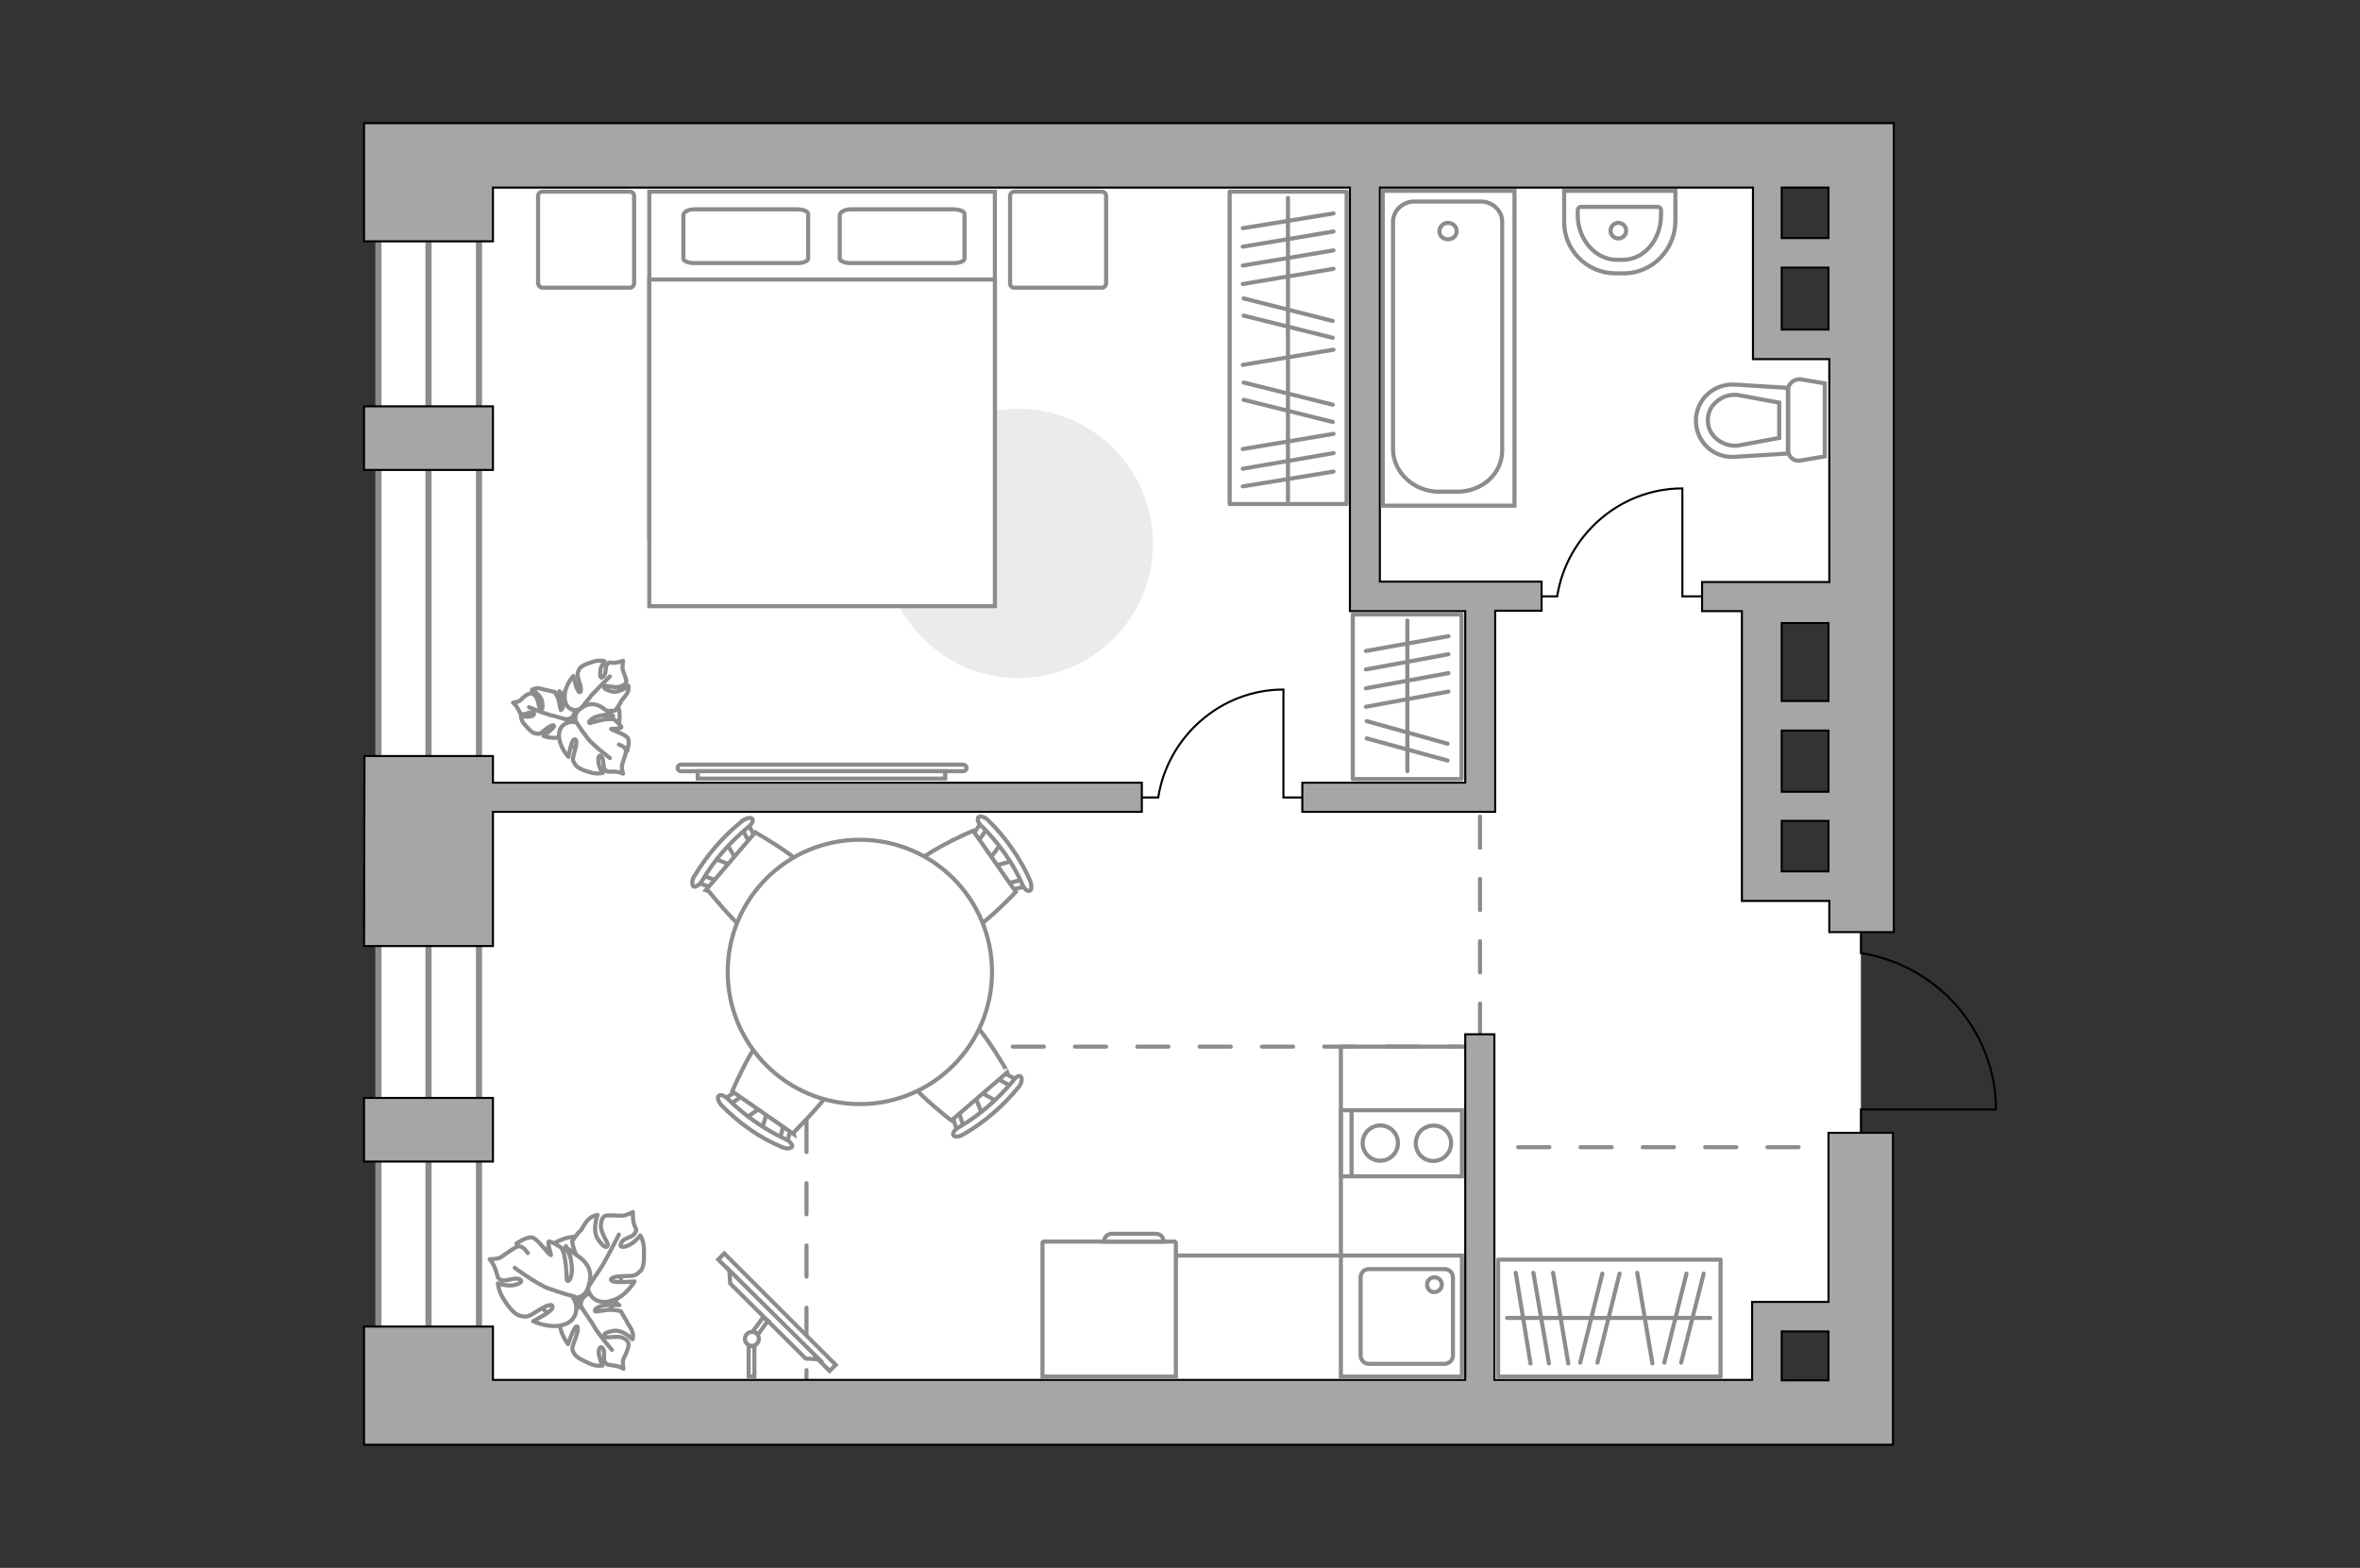<?xml version="1.0" encoding="utf-8"?>
<!-- Generator: Adobe Illustrator 23.1.0, SVG Export Plug-In . SVG Version: 6.00 Build 0)  -->
<svg version="1.1" id="Слой_1" xmlns="http://www.w3.org/2000/svg" xmlns:xlink="http://www.w3.org/1999/xlink" x="0px" y="0px"
	 viewBox="0 0 575 382" style="enable-background:new 0 0 575 382;" xml:space="preserve">
<rect x="0" y="0" width="575" height="382" fill="#333333" stroke="none"/>
<style type="text/css">
	.st0{fill:#FFFFFF;}
	.st1{fill:#FFFFFF;stroke:#8C8C8C;stroke-width:1.5;stroke-linecap:round;stroke-miterlimit:10;}
	.st2{fill:none;stroke:#8C8C8C;stroke-width:1.5;stroke-linecap:round;stroke-miterlimit:10;}
	.st3{fill:none;stroke:#8C8C8C;stroke-linecap:round;stroke-linejoin:round;stroke-miterlimit:10;stroke-dasharray:7.591;}
	.st4{fill:none;stroke:#000000;stroke-width:0.5;stroke-miterlimit:10;}
	.st5{fill:#A6A6A6;stroke:#000000;stroke-width:0.5;stroke-miterlimit:10;}
	.st6{fill:none;stroke:#8C8C8C;stroke-miterlimit:10;}
	.st7{fill:none;stroke:#8C8C8C;stroke-miterlimit:10;}
	.st8{fill:#FFFFFF;stroke:#8C8C8C;stroke-miterlimit:10;}
	.st9{fill:#EBEBEB;}
	.st10{fill:#FFFFFF;stroke:#8C8C8C;stroke-linecap:round;stroke-linejoin:round;stroke-miterlimit:10;}
	.st11{fill:none;stroke:#8C8C8C;stroke-linecap:round;stroke-linejoin:round;stroke-miterlimit:10;}
	.st12{fill:#FFFFFF;stroke:#8C8C8C;stroke-width:1;stroke-miterlimit:10.001;}
	.st13{fill:#FFFFFF;stroke:#8C8C8C;stroke-width:1;stroke-miterlimit:9.998;}
</style>
<g id="bg">
	<polygon class="st0" points="431.8,320.8 453.4,320.8 453.4,215.9 430.5,215.9 430.5,145.3 453.4,145.3 453.4,82.8 431.8,82.8 
		431.8,36.7 104.4,36.7 104.4,344.2 431.8,344.2 	"/>
</g>
<g id="windows">
	<rect x="92.2" y="36.7" class="st1" width="24.5" height="303.2"/>
	<line class="st2" x1="104.4" y1="36.7" x2="104.4" y2="340"/>
</g>
<g id="plan">
	<line class="st3" x1="453.4" y1="279.5" x2="360.6" y2="279.5"/>
	<line class="st3" x1="360.6" y1="252.1" x2="360.6" y2="194.3"/>
	<polyline class="st3" points="360.6,255 196.5,255 196.5,344.2 	"/>
	<path class="st4" d="M453.4,276v-5.7h32.9c0-19.2-14.4-35.2-32.9-38.1V227"/>
	<path class="st4" d="M317.3,194.3h-4.6V168c-15.3,0-28.2,11.5-30.5,26.3h-4.1"/>
	<path class="st4" d="M414.5,145.3h-4.6V119c-15.3,0-28.2,11.5-30.5,26.3h-4"/>
	<g>
		<path class="st5" d="M445.5,317.2h-18.6v19h-62.8V252H357v84.2H120.1v-13H88.7V352h372.5v-76h-15.7V317.2z M445.5,336.3h-11.4
			v-11.9h11.4V336.3z"/>
		<path class="st5" d="M88.7,30v28.8h31.4V45.7h208.8v103.2H357v41.8h-39.7v7.1h46.9h0.1v-49h11.3v-7.1h-39.4v-96h90.9v41.8h18.6
			v54.3h-31v7.1h9.7v70.6h21.3v7.6h15.7V30H88.7z M445.5,80.3h-11.4V65.2h11.4V80.3z M445.5,58h-11.4V45.7h11.4V58z M445.5,212.3
			h-11.4V200h11.4V212.3z M445.5,192.9h-11.4V178h11.4V192.9z M445.5,170.8h-11.4v-19h11.4V170.8z"/>
		<rect x="88.7" y="99" class="st5" width="31.4" height="15.5"/>
		<rect x="88.7" y="267.5" class="st5" width="31.4" height="15.5"/>
		<polygon class="st5" points="120.1,197.8 278.2,197.8 278.2,190.7 120.1,190.7 120.1,189.7 120.1,184.2 88.8,184.2 88.7,230.5 
			120.1,230.5 		"/>
	</g>
	<g>
		<g>
			<rect x="326.7" y="270.5" class="st6" width="29.5" height="16.1"/>
		</g>
		<line class="st6" x1="329.3" y1="286.7" x2="329.3" y2="270.5"/>
		<ellipse class="st7" cx="336.3" cy="278.5" rx="4.3" ry="4.3"/>
		<path class="st6" d="M353.1,280.5c1.8-3.9-2-7.6-5.8-5.8c-0.8,0.4-1.5,1-1.9,1.9c-1.8,3.9,2,7.6,5.8,5.8
			C352,282,352.6,281.3,353.1,280.5z"/>
	</g>
	<g>
		<g>
			<rect x="326.7" y="305.9" class="st6" width="29.5" height="29.5"/>
		</g>
		<path class="st6" d="M354,330.3v-19.1c0-1.1-0.9-2-2.1-2h-18.4c-1.1,0-2,0.9-2,2v19.1c0,1,0.9,2,2,2h18.4
			C353.1,332.3,354,331.3,354,330.3z"/>
		<path class="st6" d="M347.7,313c0-1,0.8-1.8,1.8-1.8s1.8,0.8,1.8,1.8c0,0.9-0.8,1.8-1.8,1.8C348.6,314.9,347.7,314.1,347.7,313z"
			/>
	</g>
	<g>
		<rect x="336.9" y="46.5" class="st6" width="32.1" height="76.7"/>
		<path class="st6" d="M366,109.4V54c0-2.7-2.4-4.9-5.2-4.9h-16.2c-2.8,0-5.2,2.2-5.2,4.9v55.4c0,5.7,5.1,10.4,11.2,10.4h4.4
			C361.3,119.8,366.2,115.2,366,109.4z"/>
		<path class="st6" d="M352.8,54.3c-1.2,0-2.1,1-2.1,2c0,1.2,0.9,2,2.1,2s2.1-0.8,2.1-2C354.9,55.2,354,54.3,352.8,54.3z"/>
	</g>
	<g>
		<path id="Vector_134_1_" class="st8" d="M381.1,53.8v-7.3h27.1v7.3c0,7-5.6,12.8-12.6,12.8h-2C386.6,66.6,380.9,60.8,381.1,53.8z"
			/>
		<path id="Vector_133_1_" class="st8" d="M384.4,52.4v-1.1c0-0.5,0.3-0.9,0.8-0.9h18.7c0.4,0,0.8,0.3,0.8,0.9v1.1
			c0,6-4.1,10.9-9.3,10.9h-1.5C388.7,63.3,384.4,58.3,384.4,52.4z"/>
		<circle class="st8" cx="394.3" cy="56.2" r="1.9"/>
	</g>
	<g>
		<path id="wc_1_" class="st8" d="M423.2,96.3"/>
		<g id="Group_26_1_">
			<path id="Vector_130_1_" class="st8" d="M438.6,92.4l6,1v17.8l-6,1c-1.4,0.3-2.9-0.8-2.9-2.4v-15
				C435.7,93.5,437.1,92.3,438.6,92.4z"/>
			<path id="Vector_131_1_" class="st8" d="M422.7,93.7l12.9,0.8v16l-12.9,0.8c-5.2,0.4-9.5-3.7-9.5-8.8S417.5,93.4,422.7,93.7z"/>
			<path id="Vector_132_1_" class="st8" d="M433.5,98.1l-10.3-1.9c-1.9-0.1-3.6,0.4-5,1.7c-1.4,1.1-2.1,2.8-2.1,4.5s0.7,3.3,2.1,4.5
				c1.4,1.2,3.2,1.8,5,1.7l10.3-1.9V98.1z"/>
		</g>
	</g>
</g>
<g id="furniture">
	<g>
		<path id="Vector_8_2_" class="st8" d="M286.5,302.8v32.6H254v-32.6c0-0.2,0.2-0.3,0.3-0.3h31.9
			C286.2,302.5,286.4,302.6,286.5,302.8z"/>
		<path id="Vector_9_2_" class="st8" d="M271.1,300.6h10.5c1.1,0,1.9,0.8,1.9,1.9H269C269,301.4,269.9,300.5,271.1,300.6z"/>
	</g>
	<path id="Vector_1_" class="st9" d="M215.3,132.4c0-18.1,14.7-32.8,32.8-32.8c18.1,0,32.8,14.7,32.8,32.8s-14.6,32.8-32.8,32.8
		C230,165.2,215.2,150.4,215.3,132.4z"/>
	<g>
		<rect x="365" y="306.9" class="st10" width="54.2" height="28.5"/>
		<line class="st11" x1="402.6" y1="332.2" x2="398.9" y2="310.1"/>
		<line class="st11" x1="382.1" y1="332.2" x2="378.4" y2="310.1"/>
		<line class="st11" x1="377.4" y1="332.2" x2="373.6" y2="310.1"/>
		<line class="st11" x1="372.9" y1="332.2" x2="369.3" y2="310.1"/>
		<line class="st11" x1="389.2" y1="332" x2="394.6" y2="310.3"/>
		<line class="st11" x1="385" y1="332" x2="390.4" y2="310.3"/>
		<line class="st11" x1="409.6" y1="332" x2="415.1" y2="310.3"/>
		<line class="st11" x1="405.5" y1="332" x2="410.9" y2="310.3"/>
		<line class="st11" x1="416.7" y1="321.1" x2="367.2" y2="321.1"/>
	</g>
	<g>
		<rect x="299.6" y="46.7" class="st10" width="28.5" height="76.1"/>
		<line class="st11" x1="324.9" y1="56.4" x2="302.8" y2="60.1"/>
		<line class="st11" x1="324.9" y1="52" x2="302.8" y2="55.6"/>
		<line class="st11" x1="324.9" y1="85.2" x2="302.8" y2="88.9"/>
		<line class="st11" x1="324.9" y1="61" x2="302.8" y2="64.7"/>
		<line class="st11" x1="324.9" y1="65.5" x2="302.8" y2="69.2"/>
		<line class="st11" x1="324.9" y1="105.7" x2="302.8" y2="109.4"/>
		<line class="st11" x1="324.9" y1="110.4" x2="302.8" y2="114.2"/>
		<line class="st11" x1="324.9" y1="114.9" x2="302.8" y2="118.5"/>
		<line class="st11" x1="324.7" y1="98.6" x2="303" y2="93.2"/>
		<line class="st11" x1="324.7" y1="102.8" x2="303" y2="97.4"/>
		<line class="st11" x1="324.7" y1="78.2" x2="303" y2="72.7"/>
		<line class="st11" x1="324.7" y1="82.3" x2="303" y2="76.9"/>
		<line class="st11" x1="313.8" y1="48.2" x2="313.8" y2="121.9"/>
	</g>
	<g>
		<rect x="329.6" y="149.7" class="st10" width="26.5" height="40.1"/>
		<line class="st11" x1="342.9" y1="151.2" x2="342.9" y2="187.9"/>
		<line class="st11" x1="352.9" y1="159.4" x2="332.8" y2="163.1"/>
		<line class="st11" x1="352.9" y1="155" x2="332.8" y2="158.6"/>
		<line class="st11" x1="352.9" y1="164" x2="332.8" y2="167.7"/>
		<line class="st11" x1="352.9" y1="168.5" x2="332.8" y2="172.2"/>
		<line class="st11" x1="352.7" y1="181.2" x2="333" y2="175.7"/>
		<line class="st11" x1="352.7" y1="185.3" x2="333" y2="179.9"/>
	</g>
	<g>
		<g id="Group_2_8_">
			<g id="Group_3_8_">
				<path id="Vector_10_8_" class="st8" d="M242.9,268.4l-4.6-2.7l-1,0.8l2,4.9L242.9,268.4z"/>
			</g>
			<g id="Group_4_8_">
				<path id="Vector_11_8_" class="st8" d="M232.3,271c-0.4,0.2-0.4,0.7-0.3,0.9l1.4,4.2c0.1,0.4,0.5,0.5,1,0.2s0.7-0.8,0.6-1.1
					l-1.4-4.2c-0.1-0.4-0.5-0.5-1-0.2C232.4,270.8,232.3,270.8,232.3,271z"/>
			</g>
			<g id="Group_5_8_">
				<path id="Vector_12_8_" class="st8" d="M243.2,261.6c-0.1,0.1-0.1,0.1-0.2,0.1c-0.4,0.4-0.3,0.8,0,1.1l3.8,2.1
					c0.4,0.1,0.9-0.1,1.3-0.5s0.3-0.8,0-1.1l-3.8-2.1C244.2,261.1,243.6,261.2,243.2,261.6z"/>
			</g>
			<path id="Vector_13_8_" class="st8" d="M231.7,245.2c-4.5-0.3-13.3,7.2-13.7,11.8c-0.4,5.3,13.8,16,13.8,16l13.7-11.8
				C245.5,261.3,236.9,245.6,231.7,245.2z"/>
			<path id="Vector_14_8_" class="st8" d="M246.8,263.4c-3.7,4.4-8.1,8.3-13.1,11.2c-1.1,0.6-1.7,1.5-1.4,2s1.4,0.4,2.4-0.2
				c5.2-3,9.8-7,13.6-11.7c0.7-0.9,0.8-2.1,0.4-2.4C248.4,261.9,247.3,262.4,246.8,263.4z"/>
		</g>
		<g id="Group_2_5_">
			<g id="Group_3_5_">
				<path id="Vector_10_5_" class="st8" d="M173.9,209.1l5,2l0.9-1l-2.8-4.6L173.9,209.1z"/>
			</g>
			<g id="Group_4_5_">
				<path id="Vector_11_5_" class="st8" d="M183.8,205c0.3-0.3,0.3-0.7,0.2-1l-2.1-3.9c-0.2-0.4-0.6-0.4-1.1-0.1
					c-0.5,0.4-0.6,0.9-0.4,1.2l2.1,3.9c0.2,0.4,0.6,0.4,1.1,0.1C183.7,205.2,183.7,205.1,183.8,205z"/>
			</g>
			<g id="Group_5_5_">
				<path id="Vector_12_5_" class="st8" d="M174.5,215.8c0.1-0.1,0.1-0.1,0.2-0.2c0.3-0.5,0.2-0.9-0.2-1.1l-4.2-1.5
					c-0.4-0.1-0.9,0.2-1.2,0.7s-0.2,0.9,0.2,1.1l4.2,1.5C173.8,216.4,174.1,216.3,174.5,215.8z"/>
			</g>
			<path id="Vector_13_5_" class="st8" d="M188.2,230.4c4.5-0.3,12.1-9.2,11.9-13.7c-0.5-5.3-16.1-13.9-16.1-13.9l-11.8,13.8
				C172.4,216.6,183,230.7,188.2,230.4z"/>
			<path id="Vector_14_5_" class="st8" d="M171,214.7c2.9-5,6.7-9.4,11.2-13.1c1-0.7,1.4-1.7,1.1-2.1c-0.4-0.4-1.5-0.2-2.4,0.5
				c-4.7,3.7-8.7,8.4-11.8,13.6c-0.6,0.9-0.5,2.1-0.1,2.4C169.4,216.2,170.3,215.7,171,214.7z"/>
		</g>
		<g id="Group_2_4_">
			<g id="Group_3_4_">
				<path id="Vector_10_4_" class="st8" d="M243.8,205.7l-3.2,4.3l0.8,1.2l5.2-1.4L243.8,205.7z"/>
			</g>
			<g id="Group_4_4_">
				<path id="Vector_11_4_" class="st8" d="M245.3,216.4c0.3,0.4,0.7,0.5,1,0.4l4.3-1c0.4-0.1,0.6-0.5,0.3-1s-0.7-0.8-1-0.7
					l-4.3,1.1c-0.4,0.1-0.6,0.5-0.3,1C245.2,216.3,245.3,216.4,245.3,216.4z"/>
			</g>
			<g id="Group_5_4_">
				<path id="Vector_12_4_" class="st8" d="M237.3,204.6c0,0.1,0.1,0.1,0.1,0.2c0.3,0.4,0.8,0.4,1,0.1l2.5-3.6
					c0.2-0.4,0.1-1-0.4-1.4c-0.3-0.4-0.8-0.4-1-0.1l-2.5,3.6C236.8,203.8,236.9,204.3,237.3,204.6z"/>
			</g>
			<path id="Vector_13_4_" class="st8" d="M219.7,214.6c-0.8,4.5,6,14,10.4,14.9c5.3,0.9,17.4-12.2,17.4-12.2l-10.4-14.9
				C237.1,202.4,220.6,209.3,219.7,214.6z"/>
			<path id="Vector_14_4_" class="st8" d="M239.3,201.4c4,4,7.5,8.8,9.8,14.1c0.4,1.1,1.3,1.8,1.8,1.5c0.5-0.1,0.5-1.3,0.1-2.4
				c-2.4-5.5-6-10.6-10.3-14.8c-0.8-0.8-2-1.1-2.3-0.7C238,199.5,238.3,200.6,239.3,201.4z"/>
		</g>
		<g id="Group_2_3_">
			<g id="Group_3_3_">
				<path id="Vector_10_3_" class="st8" d="M185.6,275.3l1.5-5.1l-1.1-0.8l-4.4,3.1L185.6,275.3z"/>
			</g>
			<g id="Group_4_3_">
				<path id="Vector_11_3_" class="st8" d="M180.6,265.8c-0.3-0.3-0.8-0.3-1-0.1l-3.6,2.4c-0.4,0.3-0.4,0.7,0.1,1.1
					c0.3,0.4,0.9,0.5,1.1,0.3l3.6-2.4c0.4-0.3,0.4-0.7-0.1-1.1C180.7,265.9,180.7,265.8,180.6,265.8z"/>
			</g>
			<g id="Group_5_3_">
				<path id="Vector_12_3_" class="st8" d="M192.2,274c-0.1-0.1-0.1-0.1-0.2-0.2c-0.6-0.3-0.9-0.1-1.1,0.3l-1.1,4.3
					c-0.1,0.4,0.2,0.9,0.7,1c0.6,0.3,0.9,0.1,1.1-0.3l1.1-4.3C192.8,274.6,192.7,274.2,192.2,274z"/>
			</g>
			<path id="Vector_13_3_" class="st8" d="M205.3,258.7c-0.8-4.4-10.4-11.1-14.8-10.3c-5.2,1-12.1,17.5-12.1,17.5l14.8,10.3
				C193.1,275.9,206.2,263.9,205.3,258.7z"/>
			<path id="Vector_14_3_" class="st8" d="M191.5,277.6c-5.2-2.4-10.1-5.8-14.2-9.9c-0.8-0.8-1.9-1.1-2.2-0.7
				c-0.4,0.3-0.1,1.5,0.7,2.3c4.2,4.3,9.2,7.9,14.8,10.2c1.1,0.5,2.1,0.3,2.4-0.1C193.2,279,192.4,278,191.5,277.6z"/>
		</g>
		<g>
			<ellipse class="st12" cx="209.5" cy="236.8" rx="32.2" ry="32.2"/>
		</g>
	</g>
	<g>
		<path class="st8" d="M165.9,187.9c-0.4,0-0.8-0.3-0.8-0.8c0-0.4,0.3-0.8,0.8-0.8h68.8c0.4,0,0.8,0.4,0.8,0.8
			c0,0.4-0.3,0.8-0.8,0.8H165.9z"/>
		<rect x="170" y="187.9" class="st8" width="60.3" height="1.8"/>
	</g>
	<g>
		<path id="Vector_60_2_" class="st8" d="M145,321.7c5.3-2.5,7.9-8.6,5.3-14.1c-2.5-5.3-8.6-7.9-14.1-5.3c-5.3,2.4-7.9,8.6-5.3,14.1
			C133.1,321.8,139.4,324.1,145,321.7z"/>
		<path class="st10" d="M141.7,318.7c0,0-0.8-1.6,0.9-3c1.6-1.2,3.6-1.9,5.9,0.2c2.2,2.1,2.4,2.1,2.4,2.1s-3.2-0.3-4.7,0.3
			s-1.2,1-1.2,1.2c0.2,0.2,3.2-0.6,4.6-0.3c1.5,0.1,1.7,0.3,1.7,0.3s1.2,2.2,1.4,2.4c0,0.4,1.1,1.5,1.4,2.7c0.3,0.9,0,1.7,0,1.7
			s-2.5-2.6-4.9-2c-2.5,0.5-2.1,1-1.7,1.4c0.4,0.4,2.9-0.3,4.1,0.2s1.7,1.1,1.5,2c0,0.8-0.9,2.6-1.2,3.2s0,2.4,0,2.4
			s-0.7-0.6-2.4-0.8c-1.3-0.3-1.3,0.1-2.1-0.8c-0.6-0.8,0.2-2.6-0.6-3.5c-0.8-0.7-1.1,0.8-0.8,2c0.3,1.2,0.8,2.3,0.8,2.3
			s-1.5,0.3-3.2-0.5s-3.3-1.5-3.8-2.6c-0.5-0.9-0.5-1.1,0.3-3.2s0.9-3.4,0.3-3.2c-0.6,0.2-2,4.3-2,4.3s-2.3-2.9-2-5.9
			C137.3,318.2,140.2,317.9,141.7,318.7z"/>
		<path class="st11" d="M149.1,328.9c0,0-3.2-3.7-4.4-5.8c-0.7-1.3-2.4-3.5-3-4.6c-0.9-1.2-1.3-3-1.5-4.7"/>
		<path class="st10" d="M143.2,313.2c0,0-1.4,1.5-3.7,0.3c-2.1-1.2-3.6-3.1-2.7-6.4c0.9-3.3,1.1-3.5,1.1-3.5s1.1,3.5,2.6,5
			c1.2,1.4,2,0.8,2,0.8c0-0.2-2.1-3.1-2.6-4.9c-0.5-1.6-0.5-2.1-0.5-2.1s1.5-2.3,2.1-2.6c0.3-0.3,1-2,2.1-2.9c0.8-0.7,2-0.9,2-0.9
			s-1.5,3.8,0.2,6.1c1.7,2.5,2.3,1.7,2.3,1.1c0-0.4-1.7-2.9-1.7-4.4s0.5-2.4,1.1-2.6c0.6-0.2,3.2,0,4.1,0s2.6-0.9,2.6-0.9
			s-0.1,1,0.2,2.7c0.5,1.7,1,1.4,0.2,2.6c-0.6,1-2.8,0.9-3.3,2.4c-0.6,1.2,1.2,0.9,2.6,0c1.2-0.8,2.1-2,2.1-2s0.9,1.3,0.9,3.5
			s0.1,4.3-0.9,5.2s-1,1.2-3.7,1.2c-2.5,0-3.9,0.5-3.3,1.1c0.6,0.7,5.6,0.2,5.6,0.2s-2.1,3.7-5.3,4.6
			C145.1,318.3,143.1,315.3,143.2,313.2z"/>
		<path class="st11" d="M150.8,300.8c0,0-2.6,5.1-4,7.5c-0.9,1.3-2.7,4.1-3.5,5.3c-1.1,1.5-2.6,3-4.3,3.8"/>
		<g>
			<path class="st10" d="M128.6,305.3c-0.9-1.3-1.9-2-2.7-1.5c-0.8,0.3-2.9,1.9-3.7,2.4c-0.6,0.6-2.9,0.6-2.9,0.6s0.9,0.9,1.5,2.7
				c0.6,1.6,0.2,1.9,1.4,2.4c1.2,0.4,3.2-0.8,4.4-0.2s-0.7,1.5-2.3,1.5s-3-0.5-3-0.5s0.2,2,1.4,3.8c1.2,2,2.7,3.8,4.1,4.1
				c1.4,0.3,1.7,0.4,4-1.1s4-2.1,3.8-0.9c0,0.9-4.7,3.3-4.7,3.3s4,2,7.6,0.8c3.6-1.2,3.3-5,2.1-6.5c0,0,2.4,0.4,3.5-2
				c1-2.6,1.3-5.1-1.4-7.5c-3-2.2-3.2-2.4-3.2-2.4s1.1,3.9,0.8,5.9c-0.4,2.2-1,2-1.2,1.7c0-0.1-0.1-3.9-0.6-5.9
				c-0.4-1.9-0.9-2.1-0.9-2.1s-2.4-1.6-2.9-1.4c-0.4,0.6,0.8,3.5,0.5,3.3c-0.5,0-3.2-4.1-4.6-4.3c-1.4-0.2-3.8,1.5-3.8,1.5"/>
			<path class="st11" d="M125.4,308.9c0,0,5.6,4.1,8.2,5c1.7,0.6,4.3,1.5,6.4,2"/>
		</g>
	</g>
	<g>
		<path id="Vector_60_1_" class="st8" d="M142,182.5c4.5,0.6,8.4-2.6,8.9-7c0.6-4.5-2.6-8.3-7-8.9c-4.5-0.6-8.3,2.6-8.9,7
			C134.5,178.2,137.6,182.3,142,182.5z"/>
		<path class="st10" d="M137.1,179.4c-2.1,0.9-4.7-0.1-4.7-0.1s2.6-1.9,2.6-2.4c-0.1-0.5-0.9-0.1-2.2,0.9c-1.3,1.1-1.4,1.1-2.2,0.9
			c-0.9,0-1.8-1.1-2.7-2.1c-0.9-0.9-1-2.1-1-2.1s0.9,0.1,1.8,0.1s1.9-0.5,1.2-1c-0.8-0.3-1.9,0.6-2.6,0.4c-0.9-0.3-0.5-0.4-1.1-1.3
			c-0.6-1.1-1.2-1.5-1.2-1.5s1.3-0.2,1.7-0.5c0.4-0.4,1.5-1.5,2.1-1.6c0.6-0.3,1.2-0.2,1.8,0.7s0.7,2.6,1,2.9
			c0.3,0.3,0.8,0.3,0.5-1.5c-0.1-1.9-2.5-3.1-2.5-3.1s0.5-0.4,1.2-0.4c1-0.1,2,0.5,2.3,0.4c0.2,0.1,2.1,0.5,2.1,0.5s0.1,0.1,0.6,1.1
			c0.5,0.9,0.7,3.2,0.8,3.3c0.1-0.1,0.5,0,0.6-1.2c0-1.2-0.9-3.4-0.9-3.4s0,0.1,2.1,1.3s1.9,2.8,1.5,4.2c-0.5,1.5-1.9,1.3-1.9,1.3
			C138.9,176.2,139.3,178.3,137.1,179.4z"/>
		<path class="st11" d="M141.7,175.3c-1.2,0.3-2.6,0.3-3.7,0c-0.9-0.2-2.9-0.9-4-1.1c-1.8-0.5-5.1-1.9-5.1-1.9"/>
		<path class="st10" d="M137.6,169.5c0-2.5,2.1-4.8,2.1-4.8s0.8,3.6,1.4,3.9c0.6,0.3,0.6-0.8,0-2.6c-0.6-2-0.4-2,0-2.9
			s1.9-1.4,3.5-1.9c1.5-0.5,2.7-0.1,2.7-0.1s-0.7,0.9-1,2c-0.2,1.2-0.1,2.5,0.6,1.8c1-0.7,0.4-2.3,1-3c0.7-0.8,0.6-0.4,1.9-0.4
			c1.3-0.2,2-0.5,2-0.5s-0.2,1.5-0.1,2.1c0.2,0.6,0.9,2.4,0.9,2.9s-0.5,1-1.6,1.3c-1,0.4-3.2-0.3-3.5-0.2c-0.5,0.1-0.8,0.7,1.3,1.3
			c2,0.7,4.3-1.3,4.3-1.3s0.2,0.9-0.2,1.6c-0.4,0.9-1.5,1.9-1.6,2.2c-0.1,0.5-1.4,2.2-1.4,2.2s-0.3,0.1-1.6,0.1
			c-1.4,0.1-4-0.7-4.1-0.7c0,0-0.3,0.7,1,1.2c1.5,0.7,4.2,0.7,4.2,0.7s-0.1,0.1-2.3,1.5c-2.1,1.4-3.8,0.8-5.2-0.5s-0.6-2.7-0.6-2.7
			C140,173.5,137.4,172.8,137.6,169.5z"/>
		<path class="st11" d="M139.4,177c0.1-1.4,0.9-2.9,1.7-3.9c0.7-0.8,2.3-2.7,3-3.7c1.5-1.6,4.5-4.6,4.5-4.6"/>
		<g>
			<path class="st10" d="M152.8,183c0,0,0.7-2.2,0.2-3.1c-0.5-1-4-2-4.1-2.3c-0.2-0.1,2.2,0.1,2.5-0.4c0-0.4-1.6-1.8-1.6-1.8
				s-0.2-0.3-1.7-0.2c-1.6,0.1-4.3,1-4.4,1c-0.2-0.1-0.5-0.4,0.9-1.3c1.3-0.7,4.4-0.9,4.4-0.9s-0.1,0-2.4-1.7
				c-2.4-1.4-4-0.6-5.6,0.7c-1.4,1.4-0.6,3-0.6,3c-1.4-0.4-4.2,0.2-4.2,3.1c0,2.9,2.3,5.3,2.3,5.3s0.7-4,1.3-4.2
				c0.8-0.4,0.8,0.9,0.2,2.9s-0.5,2.2,0.1,3.1c0.5,0.9,2.2,1.6,3.8,2c1.6,0.5,3,0.1,3,0.1s-0.7-0.8-1-2s-0.1-2.7,0.6-2
				c0.7,0.7,0.3,2.4,0.9,3.2c0.7,0.8,0.8,0.4,2.1,0.5c1.4,0,2.3,0.5,2.3,0.5s-0.5-1.6-0.2-2.2c0.1-0.6,0.9-2.6,0.9-3.2
				c0.1-0.7-0.6-1.3-1.7-1.7"/>
			<path class="st11" d="M140.3,175.8c0.9,1.4,2.1,3.1,2.9,4.1c1.2,1.6,5.4,4.8,5.4,4.8"/>
		</g>
	</g>
	<line class="st6" x1="286.5" y1="305.9" x2="326.7" y2="305.9"/>
	<g>
		<g>
			<path id="Vector_98_2_" class="st8" d="M242.4,131h-84.2V46.7h84.2V131L242.4,131z"/>
			<path id="Vector_99_2_" class="st8" d="M158.2,147.7h84.2V68.1h-74.2h-10v10.7V147.7L158.2,147.7z"/>
			<path id="Vector_100_2_" class="st11" d="M207.3,51h25c1.5,0,2.7,0.5,2.7,1.1V63c0,0.6-1.1,1.1-2.7,1.1h-25
				c-1.5,0-2.7-0.5-2.7-1.1V52.4C204.7,51.6,205.9,51,207.3,51z"/>
			<path id="Vector_101_2_" class="st11" d="M169.2,51h25c1.5,0,2.7,0.5,2.7,1.1V63c0,0.6-1.1,1.1-2.7,1.1h-25
				c-1.5,0-2.7-0.5-2.7-1.1V52.4C166.6,51.6,167.7,51,169.2,51z"/>
		</g>
		<g>
			<path id="Vector_5_2_" class="st10" d="M131.1,69V47.8c0-0.6,0.4-1.1,1.1-1.1h21.2c0.6,0,1.1,0.4,1.1,1.1V69
				c0,0.6-0.4,1.1-1.1,1.1h-21.2C131.7,70.1,131.1,69.6,131.1,69z"/>
			<path id="Vector_5_1_" class="st10" d="M246.1,69V47.8c0-0.6,0.4-1.1,1.1-1.1h21.2c0.6,0,1.1,0.4,1.1,1.1V69
				c0,0.6-0.4,1.1-1.1,1.1h-21.3C246.5,70.1,246.1,69.6,246.1,69z"/>
		</g>
	</g>
	<polyline class="st6" points="326.7,305.9 326.7,255 356.2,255 	"/>
	<g>
		
			<rect x="188.3" y="300.5" transform="matrix(0.707 -0.707 0.707 0.707 -170.595 227.546)" class="st13" width="2.1" height="38.4"/>
		<polygon class="st8" points="177.9,312.7 196.3,331 199.6,331.2 177.7,309.5 		"/>
		<g>
			<path class="st8" d="M183.2,328c-0.2,0-0.6-0.1-0.8-0.2v7.6h1.4V328C183.7,328,183.4,328,183.2,328z"/>
			<path class="st8" d="M183.4,324.4c0.5,0.1,1.1,0.4,1.3,0.7l2.4-3.3l-1.2-0.8L183.4,324.4z"/>
		</g>
		<circle class="st8" cx="183.2" cy="326.2" r="1.7"/>
	</g>
</g>
<g id="points">
	<path id="g1" class="st11" d="M405.3,292.9"/>
	<path id="h1" class="st11" d="M405.3,245.2"/>
	<path id="s1" class="st11" d="M392.4,88.9"/>
	<path id="k1" class="st11" d="M278.5,277"/>
	<path id="r1" class="st11" d="M301.5,145.3"/>
	<path id="r2" class="st11" d="M301.5,224.5"/>
</g>
</svg>
